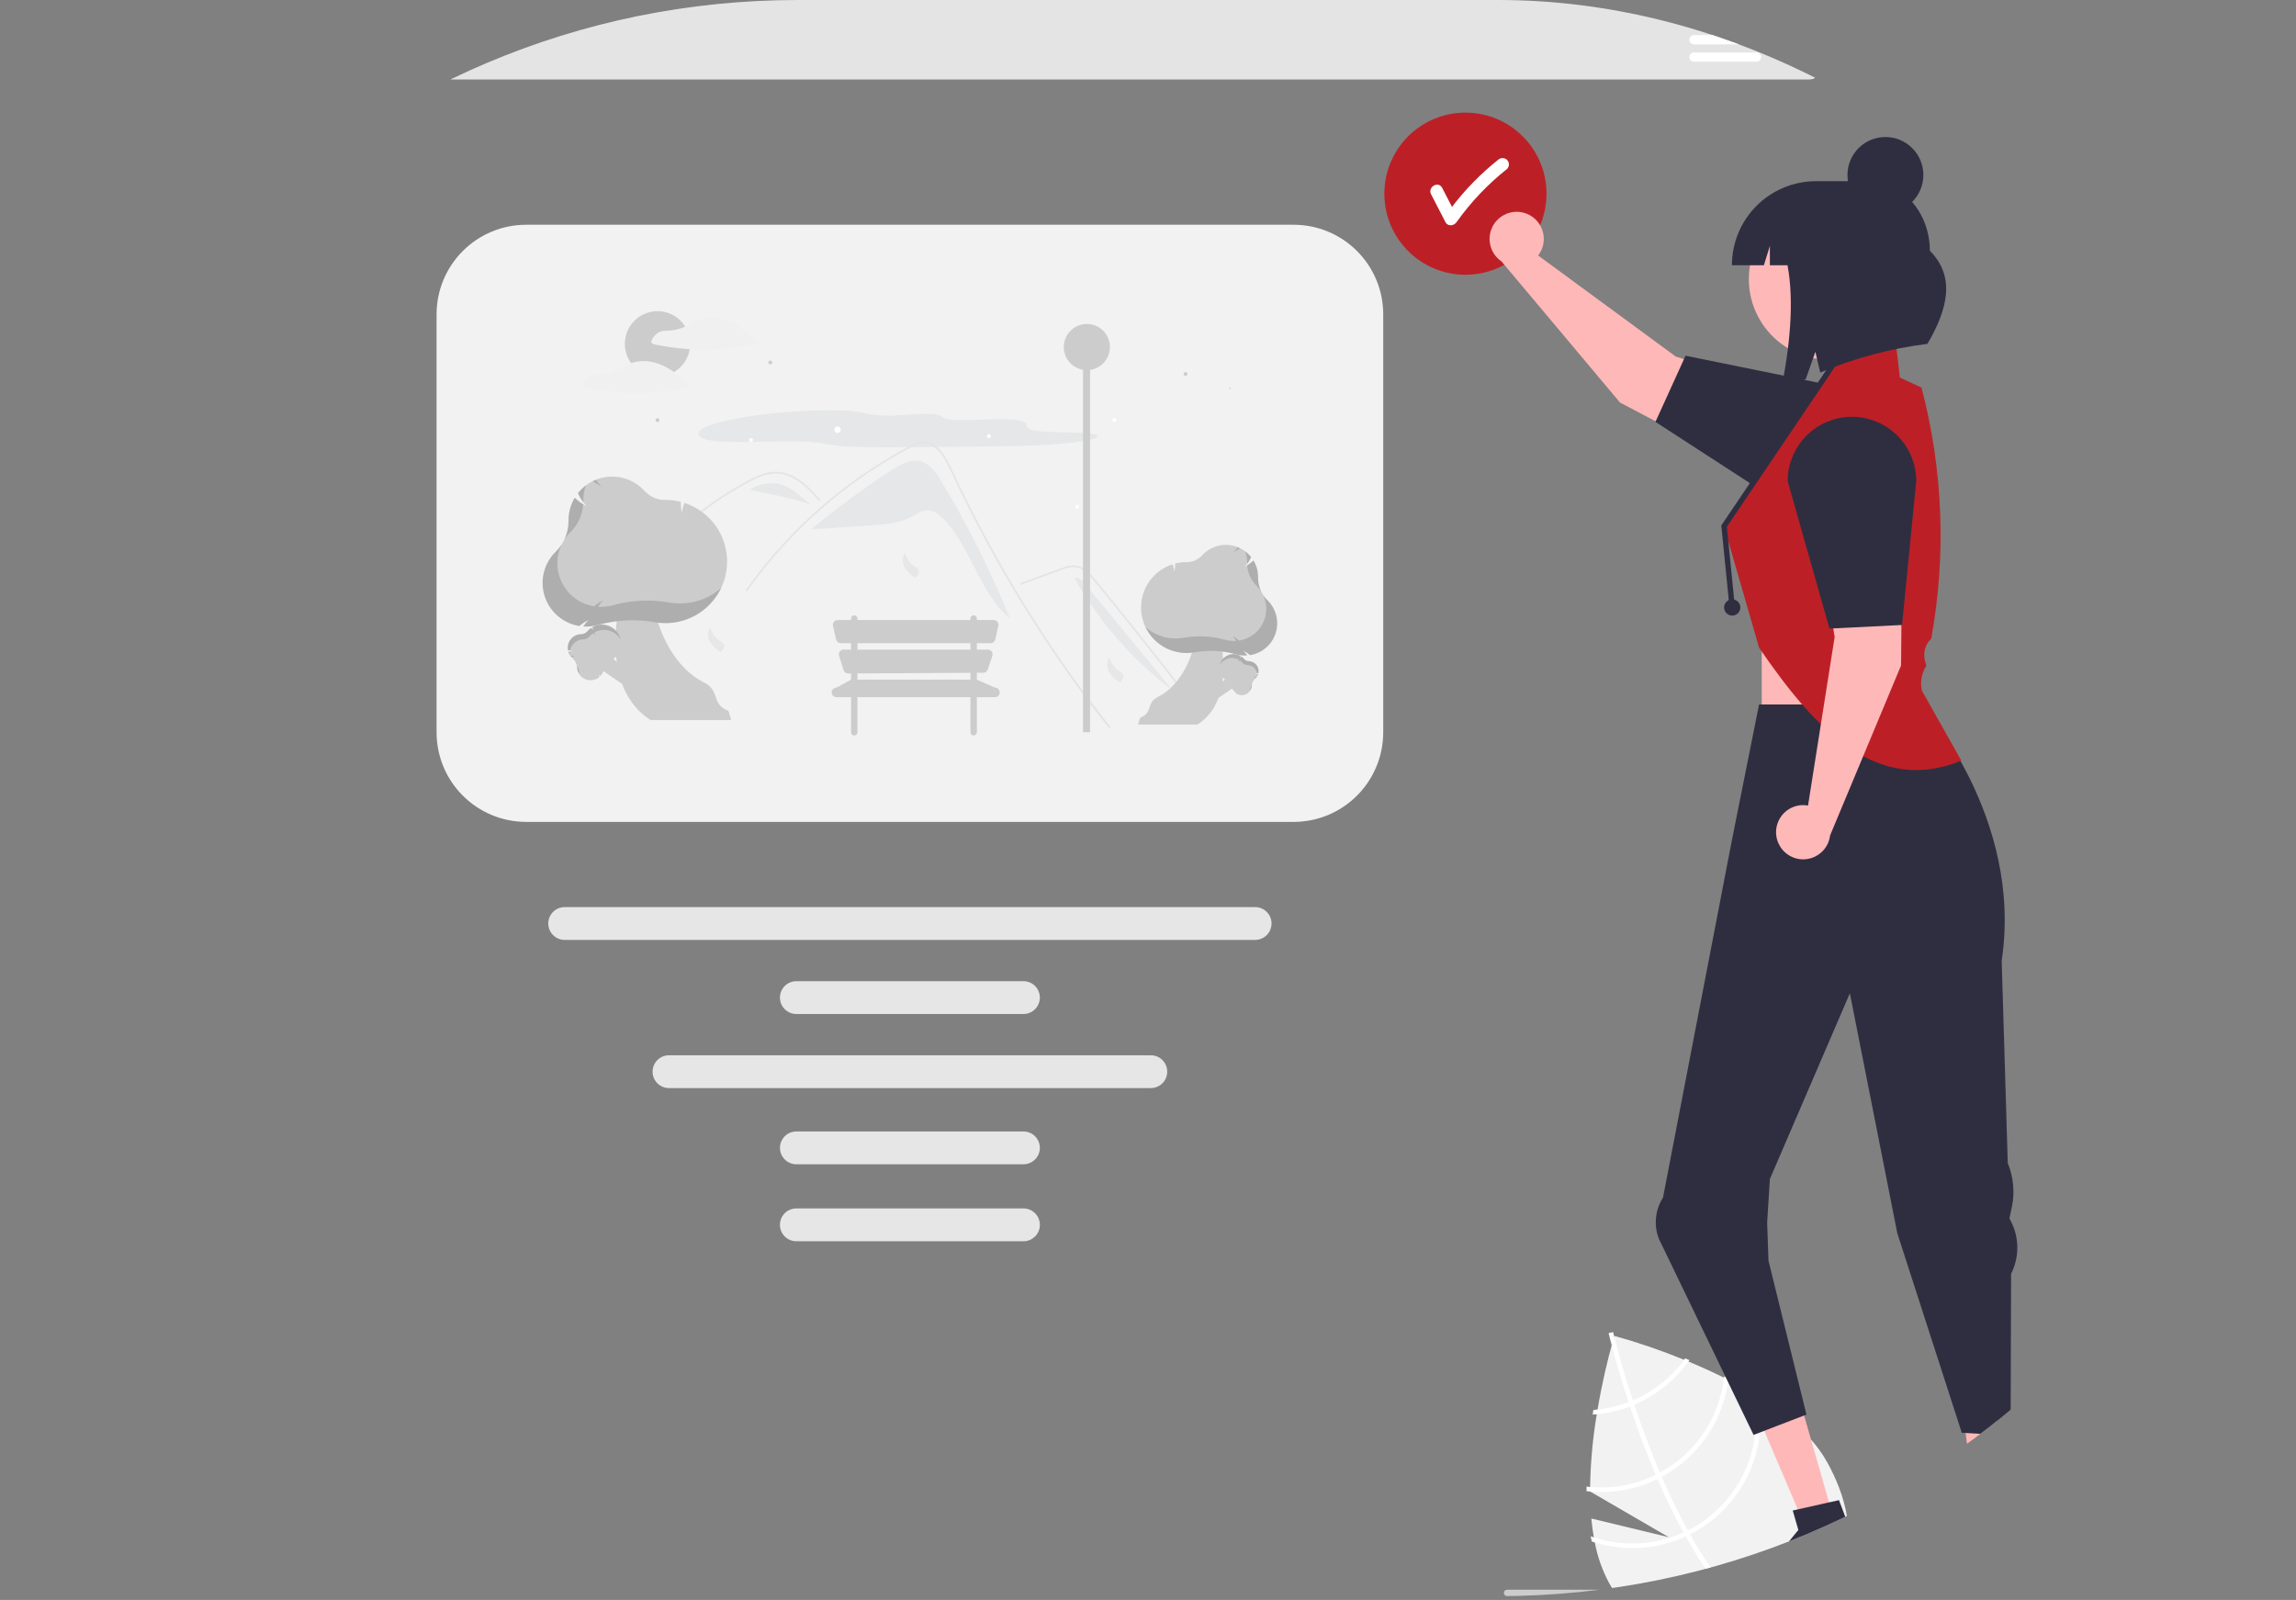 <?xml version="1.0" encoding="utf-8"?>
<svg xmlns="http://www.w3.org/2000/svg" fill="none" height="100%" overflow="visible" preserveAspectRatio="none" style="display: block;" viewBox="0 0 155 108" width="100%">
<rect x="0" y="0" width="155" height="108" fill="#808080" stroke="none"/>
<g id="undraw_publish_post_re_wmql 1">
<g clip-path="url(#clip0_0_4663)">
<path d="M107.353 100.684L112.661 103.766L107.428 102.503C107.469 102.935 107.524 103.36 107.597 103.775C107.617 103.891 107.639 104.004 107.663 104.118C107.842 105.072 108.166 105.993 108.624 106.849C108.712 107.006 108.799 107.16 108.891 107.308C108.979 107.458 109.07 107.603 109.164 107.744H123.234C123.351 107.603 123.462 107.456 123.565 107.308C124.568 105.896 124.975 104.145 124.696 102.436C124.645 102.088 124.572 101.744 124.476 101.405C124.384 101.059 124.272 100.719 124.141 100.386C123.913 99.797 123.643 99.225 123.334 98.674C122.69 97.514 121.685 96.467 120.501 95.537C119.928 95.09 119.33 94.674 118.711 94.292C118.594 94.217 118.475 94.144 118.354 94.073C118.169 93.963 117.984 93.855 117.797 93.751C117.426 93.538 117.051 93.337 116.675 93.147C116.577 93.095 116.48 93.046 116.383 92.998C115.568 92.592 114.757 92.228 113.985 91.907C113.888 91.867 113.789 91.827 113.692 91.788C112.155 91.16 110.584 90.621 108.984 90.176C108.984 90.176 108.979 90.191 108.97 90.222C108.946 90.306 108.885 90.509 108.803 90.809C108.574 91.642 108.172 93.231 107.848 95.149C107.829 95.253 107.813 95.359 107.795 95.466C107.524 97.088 107.374 98.728 107.346 100.373C107.344 100.475 107.344 100.576 107.344 100.678L107.353 100.684Z" fill="#F2F2F2" id="Vector"/>
<path d="M108.596 89.989C108.598 89.995 108.616 90.084 108.659 90.249C108.693 90.386 108.741 90.575 108.803 90.809C109.017 91.627 109.398 92.998 109.94 94.649C109.971 94.745 110.004 94.843 110.037 94.942C110.414 96.072 110.862 97.32 111.38 98.603C111.51 98.925 111.64 99.242 111.774 99.551C111.814 99.648 111.854 99.743 111.896 99.837C112.464 101.151 113.048 102.353 113.648 103.444L113.8 103.717C114.498 104.982 115.306 106.184 116.214 107.308C116.337 107.458 116.461 107.603 116.588 107.744H117.012C116.884 107.603 116.756 107.456 116.632 107.308C115.671 106.145 114.821 104.895 114.093 103.574C114.042 103.484 113.99 103.395 113.941 103.303C113.295 102.13 112.707 100.904 112.182 99.688C112.14 99.595 112.1 99.5 112.059 99.403C111.373 97.796 110.796 96.216 110.331 94.825C110.299 94.726 110.266 94.627 110.234 94.53C109.557 92.477 109.133 90.866 108.97 90.222C108.948 90.126 108.929 90.052 108.917 90C108.904 89.953 108.898 89.925 108.896 89.92L108.748 89.954H108.746L108.596 89.989Z" fill="white" id="Vector_2"/>
<path d="M107.518 95.488C107.61 95.482 107.703 95.475 107.795 95.466C108.562 95.393 109.316 95.217 110.037 94.942C110.136 94.906 110.234 94.865 110.332 94.825C110.617 94.703 110.897 94.566 111.168 94.415C112.282 93.799 113.244 92.942 113.985 91.907C114.009 91.876 114.031 91.845 114.053 91.814C113.954 91.774 113.857 91.734 113.762 91.693C113.74 91.724 113.716 91.757 113.692 91.788C112.982 92.758 112.07 93.562 111.018 94.144C110.764 94.286 110.502 94.415 110.234 94.53C110.136 94.572 110.037 94.611 109.94 94.649C109.267 94.907 108.564 95.075 107.848 95.149C107.754 95.158 107.661 95.167 107.568 95.173C107.551 95.275 107.535 95.38 107.518 95.488Z" fill="white" id="Vector_3"/>
<path d="M107.105 100.347C107.105 100.452 107.106 100.554 107.106 100.658C107.189 100.668 107.271 100.677 107.353 100.684C108.917 100.821 110.488 100.528 111.896 99.837C111.992 99.789 112.087 99.74 112.182 99.688C112.22 99.67 112.259 99.648 112.295 99.628C113.484 98.968 114.499 98.037 115.261 96.911C116.022 95.785 116.506 94.495 116.675 93.147C116.681 93.115 116.685 93.086 116.688 93.055C116.591 93.004 116.492 92.954 116.394 92.903C116.39 92.934 116.386 92.967 116.383 92.998C116.234 94.319 115.772 95.585 115.035 96.691C114.298 97.797 113.307 98.711 112.145 99.357C112.118 99.374 112.089 99.389 112.059 99.403C111.966 99.456 111.871 99.505 111.774 99.551C110.402 100.228 108.87 100.512 107.346 100.373C107.266 100.366 107.185 100.356 107.105 100.347Z" fill="white" id="Vector_4"/>
<path d="M107.386 103.704C107.408 103.821 107.432 103.938 107.46 104.055C107.527 104.077 107.595 104.099 107.663 104.118C109.688 104.742 111.873 104.599 113.8 103.717C113.897 103.671 113.996 103.624 114.093 103.574C114.195 103.523 114.298 103.468 114.4 103.411C115.714 102.681 116.814 101.622 117.594 100.337C118.373 99.052 118.804 97.586 118.844 96.084C118.863 95.484 118.818 94.883 118.711 94.292C118.707 94.265 118.702 94.239 118.696 94.212C118.577 94.135 118.456 94.06 118.336 93.985C118.343 94.014 118.348 94.043 118.354 94.073C118.448 94.504 118.507 94.942 118.53 95.383C118.615 96.948 118.259 98.505 117.502 99.877C116.745 101.248 115.617 102.38 114.248 103.142C114.148 103.197 114.045 103.252 113.941 103.303C113.844 103.353 113.747 103.4 113.648 103.444C113.332 103.588 113.008 103.711 112.676 103.814C111.02 104.33 109.245 104.316 107.597 103.775C107.526 103.754 107.456 103.73 107.386 103.704Z" fill="white" id="Vector_5"/>
<path d="M118.933 52.681H129.183V42.431H118.933V52.681Z" fill="#FFB8B8" id="Vector_6"/>
<path d="M135.576 103.692L133.556 103.692L132.595 95.902L135.576 95.903L135.576 103.692Z" fill="#FFB8B8" id="Vector_7"/>
<path d="M129.663 106.673C129.664 106.899 129.754 107.116 129.914 107.276C130.074 107.435 130.291 107.525 130.518 107.526H134.317L134.392 107.37L134.973 106.173L135.2 107.37L135.229 107.526H136.662L136.649 107.37L136.259 102.695L135.575 102.655L133.411 102.525L133.067 102.505V103.872L130.033 105.968C129.918 106.047 129.825 106.152 129.761 106.275C129.696 106.398 129.663 106.534 129.663 106.673Z" fill="#2F2E41" id="Vector_8"/>
<path d="M123.765 102.41L121.824 102.968L118.747 95.747L121.612 94.924L123.765 102.41Z" fill="#FFB8B8" id="Vector_9"/>
<path d="M118.906 106.909C118.97 107.126 119.117 107.309 119.315 107.418C119.513 107.528 119.746 107.555 119.964 107.493L120.39 107.37L122.75 106.691L123.617 106.442L123.872 104.961L124.492 106.191L125.868 105.794L124.146 101.264L123.478 101.414L123.238 101.467L121.362 101.888L121.025 101.963L121.404 103.277L119.067 106.131C118.979 106.238 118.919 106.365 118.891 106.5C118.863 106.636 118.868 106.776 118.906 106.909Z" fill="#2F2E41" id="Vector_10"/>
<path d="M111.98 83.603C111.809 83.152 111.746 82.667 111.796 82.188C111.846 81.708 112.007 81.247 112.267 80.841L116.92 56.708L118.75 47.556H129.732C129.732 47.556 136.596 55.152 135.132 64.853L135.542 78.515C135.931 79.452 136.026 80.485 135.817 81.477L135.654 82.25L135.717 82.366C136.016 82.921 136.177 83.54 136.186 84.17C136.194 84.8 136.05 85.423 135.766 85.985L135.733 96.901L132.438 96.718L128.085 83.248L124.882 67.049L119.482 79.587L119.299 82.516L119.388 85.097L121.951 95.488L118.382 96.86L111.98 83.603Z" fill="#2F2E41" id="Vector_11"/>
<path d="M154.782 107.744H101.743C101.685 107.744 101.63 107.721 101.589 107.68C101.548 107.639 101.525 107.584 101.525 107.526C101.525 107.468 101.548 107.412 101.589 107.372C101.63 107.331 101.685 107.308 101.743 107.308H154.782C154.84 107.308 154.895 107.331 154.936 107.372C154.976 107.413 154.999 107.468 154.999 107.526C154.999 107.583 154.976 107.639 154.936 107.68C154.895 107.72 154.84 107.743 154.782 107.744Z" fill="#CCCCCC" id="Vector_12"/>
<path d="M98.93 18.547C101.952 18.547 104.402 16.097 104.402 13.075C104.402 10.053 101.952 7.603 98.93 7.603C95.907 7.603 93.457 10.053 93.457 13.075C93.457 16.097 95.907 18.547 98.93 18.547Z" fill="#BC2026" id="Vector_13"/>
<path d="M101.739 10.794C101.656 10.716 101.547 10.672 101.433 10.672C101.319 10.672 101.21 10.716 101.128 10.794C99.967 11.72 98.924 12.786 98.022 13.966C97.801 13.538 97.58 13.11 97.359 12.682C97.103 12.188 96.357 12.624 96.613 13.118C96.936 13.744 97.26 14.37 97.583 14.997C97.744 15.307 98.155 15.244 98.329 14.997C99.29 13.644 100.438 12.435 101.739 11.405C101.819 11.324 101.864 11.214 101.864 11.1C101.864 10.986 101.819 10.876 101.739 10.794Z" fill="white" id="Vector_14"/>
<path d="M104.015 16.968C103.964 17.065 103.904 17.158 103.837 17.245L113.126 24.066L123.69 27.494C124.355 27.71 124.913 28.169 125.252 28.78C125.591 29.391 125.686 30.108 125.517 30.786C125.348 31.464 124.929 32.053 124.343 32.434C123.757 32.815 123.049 32.959 122.361 32.838C120.131 32.447 117.976 31.71 115.973 30.654L109.361 27.169L101.362 17.642C101.07 17.445 100.842 17.166 100.704 16.842C100.567 16.517 100.526 16.16 100.587 15.812C100.648 15.465 100.808 15.142 101.047 14.884C101.287 14.625 101.597 14.441 101.938 14.354C102.28 14.268 102.64 14.281 102.974 14.394C103.308 14.507 103.603 14.713 103.822 14.99C104.041 15.266 104.176 15.599 104.21 15.95C104.245 16.301 104.177 16.655 104.015 16.968Z" fill="#FFB8B8" id="Vector_15"/>
<path d="M111.757 28.477L113.789 24.012L123.927 26.072C124.433 26.334 124.883 26.692 125.251 27.128C125.619 27.564 125.897 28.067 126.071 28.61C126.244 29.153 126.308 29.725 126.26 30.293C126.213 30.861 126.053 31.414 125.792 31.921C125.53 32.427 125.171 32.877 124.736 33.245C124.3 33.613 123.797 33.892 123.254 34.065C122.157 34.414 120.966 34.314 119.943 33.786L111.757 28.477Z" fill="#2F2E41" id="Vector_16"/>
<path d="M122.172 5.364H0.681C0.5 5.364 0.327 5.292 0.2 5.164C0.072 5.037 0 4.864 1.47266e-05 4.683V0.681C0 0.5 0.072 0.327 0.2 0.2C0.327 0.072 0.5 0 0.681 -2.29004e-06H122.172C122.352 0 122.525 0.072 122.652 0.2C122.78 0.327 122.852 0.5 122.852 0.681V4.683C122.852 4.864 122.78 5.037 122.652 5.164C122.525 5.292 122.352 5.364 122.172 5.364Z" fill="#E4E4E4" id="Vector_17"/>
<path d="M3.949 3.453C4.483 3.453 4.915 3.02 4.915 2.487C4.915 1.953 4.483 1.521 3.949 1.521C3.416 1.521 2.983 1.953 2.983 2.487C2.983 3.02 3.416 3.453 3.949 3.453Z" fill="white" id="Ellipse 90"/>
<path d="M7.616 3.453C8.15 3.453 8.583 3.02 8.583 2.487C8.583 1.953 8.15 1.521 7.616 1.521C7.083 1.521 6.65 1.953 6.65 2.487C6.65 3.02 7.083 3.453 7.616 3.453Z" fill="white" id="Ellipse 91"/>
<path d="M11.284 3.453C11.818 3.453 12.25 3.02 12.25 2.487C12.25 1.953 11.818 1.521 11.284 1.521C10.75 1.521 10.318 1.953 10.318 2.487C10.318 3.02 10.75 3.453 11.284 3.453Z" fill="white" id="Ellipse 92"/>
<path d="M118.578 1.822H114.356C114.273 1.822 114.193 1.789 114.134 1.73C114.076 1.671 114.043 1.592 114.043 1.509C114.043 1.426 114.076 1.346 114.134 1.288C114.193 1.229 114.273 1.196 114.356 1.196H118.578C118.661 1.196 118.741 1.229 118.8 1.288C118.858 1.346 118.891 1.426 118.891 1.509C118.891 1.592 118.858 1.671 118.8 1.73C118.741 1.789 118.661 1.822 118.578 1.822Z" fill="white" id="Vector_18"/>
<path d="M118.578 2.995H114.356C114.273 2.995 114.193 2.962 114.134 2.903C114.076 2.844 114.043 2.765 114.043 2.682C114.043 2.599 114.076 2.519 114.134 2.461C114.193 2.402 114.273 2.369 114.356 2.369H118.578C118.661 2.369 118.741 2.402 118.8 2.461C118.858 2.519 118.891 2.599 118.891 2.682C118.891 2.765 118.858 2.844 118.8 2.903C118.741 2.962 118.661 2.995 118.578 2.995Z" fill="white" id="Vector_19"/>
<path d="M118.578 4.168H114.356C114.273 4.168 114.193 4.135 114.134 4.076C114.076 4.018 114.043 3.938 114.043 3.855C114.043 3.772 114.076 3.692 114.134 3.634C114.193 3.575 114.273 3.542 114.356 3.542H118.578C118.661 3.542 118.741 3.575 118.8 3.634C118.858 3.692 118.891 3.772 118.891 3.855C118.891 3.938 118.858 4.018 118.8 4.076C118.741 4.135 118.661 4.168 118.578 4.168Z" fill="white" id="Vector_20"/>
<path d="M87.339 55.48H35.513C33.911 55.478 32.376 54.841 31.244 53.708C30.111 52.576 29.474 51.04 29.472 49.439V21.212C29.474 19.61 30.111 18.075 31.244 16.943C32.376 15.81 33.912 15.173 35.513 15.171H87.339C88.941 15.173 90.476 15.81 91.608 16.943C92.741 18.075 93.378 19.61 93.38 21.212V49.439C93.378 51.04 92.741 52.576 91.608 53.708C90.476 54.841 88.941 55.478 87.339 55.48Z" fill="#F2F2F2" id="Vector_21"/>
<path d="M74.004 29.524C74.421 29.343 73.575 29.237 72.616 29.202C71.656 29.167 70.495 29.169 69.882 29.07C69.288 28.974 69.332 28.804 69.282 28.65C69.232 28.495 69.004 28.337 68.079 28.303C66.925 28.26 65.023 28.425 64.153 28.326C63.34 28.234 63.823 27.945 62.639 27.934C61.962 27.927 61.09 28.023 60.338 28.046C59.804 28.069 59.27 28.041 58.741 27.962C58.374 27.902 58.119 27.826 57.706 27.773C56.622 27.634 54.501 27.68 52.607 27.859C50.714 28.038 49.091 28.331 48.176 28.621C47.261 28.911 47.008 29.196 47.221 29.438C47.357 29.593 47.706 29.738 48.551 29.8C50.131 29.916 52.945 29.716 54.579 29.822C55.489 29.881 55.893 30.027 56.691 30.107C57.55 30.192 58.806 30.197 60.04 30.195C62.609 30.191 65.245 30.164 67.932 30.116C69.054 30.096 70.23 30.069 71.425 29.973C72.619 29.877 73.837 29.691 74.089 29.516" fill="#E6E7E8" id="Vector_22"/>
<path d="M83.025 26.306C83.005 26.255 82.983 26.204 82.96 26.155C82.997 26.169 83.033 26.184 83.069 26.201L83.025 26.306Z" fill="#CCCCCC" id="Vector_23"/>
<path d="M63.535 32.472C63.203 31.923 62.81 31.337 62.194 31.158C61.481 30.951 60.749 31.363 60.127 31.77C58.269 32.986 56.48 34.304 54.768 35.719L54.77 35.74L58.769 35.464C59.732 35.398 60.728 35.322 61.58 34.866C61.903 34.694 62.218 34.462 62.584 34.446C63.038 34.426 63.435 34.744 63.746 35.076C65.59 37.039 66.123 40.04 68.191 41.765C66.887 38.549 65.33 35.442 63.535 32.472Z" fill="#E6E7E8" id="Vector_24"/>
<path d="M74.865 49.12C74.661 48.863 74.578 48.802 74.377 48.543C72.74 46.425 71.201 44.236 69.76 41.976C68.782 40.441 67.852 38.876 66.971 37.282C66.551 36.524 66.143 35.76 65.746 34.99C65.439 34.394 65.138 33.793 64.844 33.189C64.76 33.017 64.678 32.843 64.597 32.67C64.405 32.261 64.217 31.851 64.015 31.448C63.785 30.988 63.505 30.507 63.083 30.198C62.891 30.052 62.661 29.964 62.42 29.943C62.081 29.945 61.749 30.04 61.461 30.218C59.277 31.366 57.238 32.772 55.389 34.406C53.536 36.033 51.88 37.871 50.455 39.882C50.411 39.945 50.308 39.885 50.352 39.822C50.526 39.577 50.702 39.335 50.882 39.095C53.123 36.115 55.87 33.553 58.998 31.525C59.525 31.184 60.061 30.859 60.607 30.55C60.882 30.394 61.158 30.24 61.44 30.096C61.709 29.938 62.011 29.844 62.323 29.822C63.394 29.805 63.949 31.019 64.33 31.836C64.45 32.093 64.571 32.349 64.694 32.604C65.158 33.574 65.639 34.535 66.138 35.486C66.447 36.074 66.761 36.659 67.083 37.239C68.084 39.048 69.148 40.821 70.275 42.556C71.767 44.855 73.248 46.886 74.949 49.036C74.996 49.096 74.912 49.18 74.865 49.12Z" fill="#E4E4E4" id="Vector_25"/>
<path d="M55.282 33.807C55.22 33.737 55.158 33.668 55.096 33.598C54.602 33.052 54.071 32.512 53.393 32.198C53.069 32.044 52.716 31.962 52.358 31.959C51.988 31.969 51.623 32.048 51.283 32.193C51.121 32.258 50.963 32.331 50.807 32.409C50.629 32.499 50.454 32.594 50.28 32.691C49.953 32.871 49.631 33.06 49.312 33.257C48.679 33.648 48.065 34.07 47.472 34.521C47.164 34.755 46.863 34.996 46.568 35.246C46.293 35.477 46.024 35.715 45.761 35.959C45.705 36.011 45.62 35.927 45.677 35.875C45.746 35.81 45.816 35.746 45.887 35.683C46.085 35.504 46.286 35.328 46.491 35.155C46.864 34.84 47.247 34.538 47.639 34.247C48.25 33.795 48.881 33.374 49.534 32.983C49.86 32.788 50.19 32.601 50.525 32.422C50.626 32.368 50.728 32.315 50.832 32.265C51.067 32.147 51.311 32.048 51.562 31.968C51.917 31.854 52.293 31.817 52.664 31.86C53.022 31.912 53.367 32.032 53.681 32.212C54.347 32.584 54.864 33.16 55.367 33.722C55.417 33.779 55.334 33.864 55.282 33.807Z" fill="#E4E4E4" id="Vector_26"/>
<path d="M68.934 39.47L70.531 38.886L71.323 38.596C71.579 38.493 71.841 38.403 72.106 38.326C72.338 38.26 72.584 38.263 72.814 38.335C73.019 38.411 73.207 38.528 73.367 38.678C73.529 38.828 73.681 38.989 73.82 39.162C73.992 39.369 74.162 39.579 74.333 39.788C75.038 40.65 75.739 41.516 76.434 42.385C77.13 43.255 77.821 44.128 78.507 45.005C79.195 45.884 79.879 46.767 80.557 47.653C80.64 47.762 80.723 47.87 80.806 47.979C80.852 48.039 80.956 47.98 80.909 47.919C80.225 47.024 79.537 46.132 78.844 45.244C78.149 44.354 77.45 43.468 76.745 42.585C76.041 41.702 75.332 40.824 74.618 39.949C74.44 39.731 74.262 39.513 74.083 39.295C73.933 39.112 73.784 38.927 73.619 38.756C73.316 38.442 72.937 38.165 72.484 38.158C72.218 38.167 71.957 38.225 71.712 38.328C71.445 38.424 71.179 38.523 70.912 38.62L69.304 39.208L68.902 39.355C68.831 39.381 68.862 39.496 68.934 39.47Z" fill="#E4E4E4" id="Vector_27"/>
<path d="M53.183 32.886C52.773 32.684 52.316 32.595 51.86 32.627C51.403 32.66 50.964 32.813 50.587 33.072C52.009 33.317 53.415 33.645 54.799 34.055C54.225 33.718 53.775 33.191 53.183 32.886Z" fill="#E6E7E8" id="Vector_28"/>
<path d="M50.579 33.07L50.423 33.197C50.475 33.153 50.53 33.111 50.587 33.072L50.579 33.07Z" fill="#F2F2F2" id="Vector_29"/>
<path d="M73.307 39.476C73.167 39.27 72.972 39.107 72.744 39.006L72.525 39.015C74.196 41.967 76.452 44.547 79.156 46.595C77.206 44.222 75.256 41.849 73.307 39.476Z" fill="#E6E7E8" id="Vector_30"/>
<path d="M44.388 25.417C45.606 25.417 46.594 24.429 46.594 23.21C46.594 21.992 45.606 21.004 44.388 21.004C43.169 21.004 42.182 21.992 42.182 23.21C42.182 24.429 43.169 25.417 44.388 25.417Z" fill="#CCCCCC" id="Vector_31"/>
<path d="M51.143 23.095C50.559 22.483 49.881 21.924 49.078 21.629C48.855 21.546 48.623 21.488 48.387 21.455C48.385 21.455 48.383 21.455 48.381 21.455C48.377 21.454 48.373 21.453 48.37 21.453C48.039 21.411 47.704 21.431 47.381 21.512C47.224 21.552 47.07 21.606 46.921 21.673C46.773 21.745 46.628 21.827 46.49 21.917C46.196 22.093 45.873 22.214 45.536 22.273C45.366 22.304 45.195 22.32 45.023 22.323C44.877 22.319 44.731 22.34 44.592 22.386C44.441 22.442 44.306 22.534 44.196 22.652C44.087 22.77 44.007 22.913 43.962 23.068C43.959 23.081 43.96 23.096 43.965 23.109C43.97 23.122 43.98 23.134 43.992 23.141C44.03 23.168 44.067 23.2 44.108 23.224C44.143 23.24 44.181 23.251 44.221 23.255C44.284 23.268 44.348 23.281 44.412 23.294C44.648 23.341 44.885 23.382 45.123 23.418C45.604 23.491 46.087 23.542 46.574 23.572C48.097 23.664 49.626 23.54 51.115 23.204C51.125 23.201 51.135 23.195 51.143 23.187C51.151 23.179 51.157 23.169 51.16 23.158C51.162 23.147 51.162 23.135 51.16 23.124C51.157 23.113 51.151 23.104 51.143 23.095Z" fill="#F0F0F0" id="Vector_32"/>
<path d="M44.493 24.57C44.269 24.488 44.037 24.43 43.801 24.397C43.799 24.396 43.797 24.397 43.796 24.397C43.792 24.396 43.788 24.395 43.784 24.394C43.454 24.352 43.118 24.373 42.796 24.454C42.638 24.494 42.484 24.547 42.336 24.614C42.187 24.687 42.043 24.769 41.904 24.859C41.61 25.035 41.287 25.155 40.95 25.215C40.781 25.245 40.609 25.262 40.438 25.265C40.291 25.26 40.145 25.281 40.007 25.327C39.856 25.384 39.72 25.475 39.611 25.594C39.501 25.712 39.421 25.855 39.376 26.009C39.373 26.023 39.374 26.038 39.379 26.051C39.385 26.064 39.394 26.075 39.406 26.083C39.444 26.11 39.482 26.141 39.522 26.166C39.558 26.182 39.596 26.192 39.635 26.196C39.699 26.21 39.763 26.223 39.827 26.236C40.062 26.282 40.299 26.324 40.537 26.36C41.018 26.433 41.502 26.484 41.988 26.514C43.511 26.606 45.04 26.482 46.529 26.146C46.54 26.142 46.55 26.137 46.557 26.128C46.565 26.12 46.571 26.11 46.574 26.099C46.577 26.088 46.577 26.077 46.574 26.066C46.571 26.055 46.565 26.045 46.558 26.037C45.974 25.425 45.295 24.866 44.493 24.57Z" fill="#F0F0F0" id="Vector_33"/>
<path d="M81.943 46.448L83.118 45.556L83.691 46.128L81.776 47.438L81.943 46.448Z" fill="#CCCCCC" id="Vector_34"/>
<path d="M80.847 48.904H76.827L76.968 48.448C77.841 48.131 77.351 47.451 78.182 47.036C80.215 46.019 81.002 42.986 80.704 41.786L82.037 41.73C82.037 41.73 83.877 46.955 80.847 48.904Z" fill="#CCCCCC" id="Vector_35"/>
<path d="M84.278 46.757C84.159 46.862 84.005 46.922 83.845 46.925C83.685 46.928 83.529 46.874 83.405 46.773L83.403 46.771L83.403 46.768C83.401 46.712 83.392 46.656 83.377 46.602C83.376 46.641 83.37 46.68 83.36 46.717L83.357 46.73L83.348 46.72C83.34 46.712 83.332 46.704 83.325 46.696C83.283 46.648 83.249 46.596 83.221 46.539C83.091 46.271 82.903 46.037 82.67 45.852C82.629 45.818 82.59 45.781 82.555 45.74C82.405 45.57 82.321 45.353 82.317 45.126C82.314 44.9 82.391 44.68 82.535 44.505C82.679 44.33 82.88 44.212 83.103 44.173C83.326 44.133 83.556 44.174 83.752 44.288L83.757 44.292L83.754 44.298C83.732 44.345 83.702 44.388 83.666 44.426C83.715 44.399 83.761 44.366 83.802 44.327L83.807 44.323L83.811 44.326C83.876 44.371 83.934 44.423 83.986 44.482L83.991 44.488C84.031 44.533 84.079 44.569 84.133 44.594C84.188 44.619 84.247 44.633 84.306 44.633C84.404 44.635 84.5 44.658 84.588 44.7C84.676 44.742 84.754 44.803 84.816 44.878C84.878 44.954 84.923 45.041 84.948 45.136C84.973 45.23 84.977 45.329 84.961 45.425L84.96 45.429L84.956 45.431C84.88 45.456 84.799 45.467 84.719 45.46C84.786 45.489 84.857 45.507 84.93 45.513L84.939 45.513L84.936 45.522C84.898 45.636 84.831 45.737 84.741 45.816L84.739 45.818L84.736 45.821C84.669 45.878 84.614 45.949 84.575 46.028C84.536 46.107 84.512 46.193 84.507 46.281C84.502 46.372 84.48 46.46 84.441 46.542C84.401 46.624 84.346 46.697 84.278 46.757Z" fill="#CCCCCC" id="Vector_36"/>
<path d="M84.401 46.54C84.4 46.564 84.398 46.588 84.394 46.612C84.46 46.511 84.498 46.395 84.504 46.274C84.505 46.256 84.507 46.237 84.509 46.219C84.445 46.314 84.408 46.425 84.401 46.54Z" fill="black" id="Vector_37" opacity="0.15"/>
<path d="M84.614 45.719C84.668 45.742 84.724 45.758 84.782 45.766C84.804 45.743 84.825 45.718 84.844 45.691C84.77 45.716 84.692 45.725 84.614 45.719Z" fill="black" id="Vector_38" opacity="0.15"/>
<path d="M84.862 45.497C84.868 45.555 84.866 45.614 84.857 45.672C84.889 45.623 84.915 45.571 84.933 45.515L84.936 45.506L84.927 45.506C84.905 45.504 84.883 45.501 84.862 45.497Z" fill="black" id="Vector_39" opacity="0.15"/>
<path d="M84.799 44.856C84.737 44.785 84.661 44.728 84.575 44.689C84.49 44.649 84.397 44.628 84.303 44.626C84.244 44.626 84.185 44.612 84.13 44.587C84.076 44.562 84.028 44.526 83.988 44.481L83.983 44.475C83.931 44.416 83.873 44.364 83.808 44.319L83.803 44.316L83.799 44.32C83.758 44.359 83.712 44.392 83.663 44.419C83.699 44.381 83.729 44.338 83.751 44.291L83.754 44.285L83.749 44.281C83.619 44.205 83.473 44.161 83.323 44.153C83.173 44.144 83.023 44.17 82.886 44.23C82.748 44.291 82.627 44.383 82.532 44.498C82.436 44.614 82.37 44.751 82.337 44.898C82.4 44.788 82.483 44.692 82.583 44.615C82.683 44.538 82.797 44.482 82.918 44.449C83.04 44.416 83.167 44.408 83.292 44.425C83.417 44.442 83.537 44.483 83.646 44.547L83.652 44.55L83.649 44.557C83.626 44.604 83.597 44.647 83.561 44.684C83.61 44.658 83.656 44.624 83.697 44.586L83.701 44.582L83.706 44.585C83.77 44.63 83.829 44.682 83.88 44.74L83.886 44.747C83.925 44.792 83.974 44.828 84.028 44.853C84.082 44.878 84.141 44.891 84.201 44.892C84.358 44.895 84.508 44.952 84.627 45.053C84.746 45.154 84.827 45.294 84.855 45.447C84.888 45.441 84.92 45.434 84.952 45.423L84.957 45.422L84.957 45.418C84.975 45.318 84.97 45.216 84.942 45.119C84.915 45.021 84.866 44.931 84.799 44.856Z" fill="black" id="Vector_40" opacity="0.15"/>
<path d="M86.222 42.074C86.221 42.589 86.039 43.087 85.706 43.48C85.373 43.873 84.912 44.135 84.404 44.22L84.394 44.221L84.385 44.215C84.247 44.099 84.094 44.002 83.93 43.926C84.022 44.01 84.103 44.105 84.171 44.21L84.195 44.245L84.153 44.247C84.117 44.248 84.081 44.249 84.046 44.249C83.843 44.249 83.641 44.221 83.446 44.166C82.523 43.912 81.555 43.868 80.613 44.038C80.443 44.066 80.27 44.081 80.098 44.081C79.369 44.08 78.664 43.821 78.109 43.348C77.554 42.875 77.185 42.22 77.069 41.5C76.953 40.781 77.097 40.043 77.475 39.42C77.853 38.796 78.44 38.328 79.132 38.098L79.153 38.091L79.162 38.112C79.227 38.266 79.268 38.43 79.282 38.598C79.323 38.421 79.34 38.239 79.334 38.058L79.333 38.039L79.352 38.034C79.596 37.974 79.846 37.943 80.098 37.943L80.125 37.943C80.318 37.944 80.508 37.904 80.684 37.826C80.86 37.748 81.018 37.633 81.147 37.49C81.358 37.258 81.617 37.074 81.907 36.952C82.196 36.829 82.508 36.771 82.822 36.78C83.136 36.79 83.444 36.867 83.726 37.008C84.007 37.148 84.254 37.347 84.451 37.592L84.46 37.603L84.454 37.617C84.356 37.855 84.209 38.071 84.023 38.25C84.235 38.151 84.43 38.017 84.598 37.854L84.62 37.833L84.635 37.859C84.829 38.191 84.931 38.569 84.931 38.954L84.931 38.965L84.931 38.977C84.928 39.261 84.981 39.543 85.089 39.807C85.196 40.07 85.355 40.309 85.556 40.51C85.766 40.713 85.933 40.956 86.047 41.225C86.161 41.493 86.22 41.782 86.222 42.074Z" fill="#CCCCCC" id="Vector_41"/>
<g id="Group" opacity="0.15">
<path d="M83.562 36.934C83.487 37.058 83.395 37.171 83.288 37.27C83.441 37.198 83.585 37.108 83.716 37.002C83.666 36.977 83.615 36.954 83.562 36.934Z" fill="black" id="Vector_42"/>
<path d="M84.821 39.53C84.94 39.645 85.044 39.773 85.134 39.911C84.999 39.618 84.93 39.299 84.931 38.977L84.931 38.965L84.931 38.954C84.931 38.569 84.829 38.191 84.635 37.859L84.62 37.833L84.598 37.853C84.478 37.969 84.345 38.071 84.201 38.156C84.232 38.674 84.453 39.163 84.821 39.53Z" fill="black" id="Vector_43"/>
<path d="M84.195 37.974L84.195 37.985L84.195 37.997C84.195 38.018 84.196 38.039 84.196 38.061C84.299 37.923 84.385 37.774 84.454 37.617L84.46 37.603L84.451 37.592C84.336 37.449 84.204 37.321 84.058 37.211C84.149 37.455 84.195 37.714 84.195 37.974Z" fill="black" id="Vector_44"/>
<path d="M85.556 40.51C85.452 40.408 85.359 40.295 85.279 40.173C85.422 40.477 85.492 40.809 85.485 41.145C85.477 41.48 85.392 41.809 85.236 42.106C85.08 42.403 84.858 42.66 84.586 42.857C84.314 43.053 84 43.184 83.669 43.24L83.658 43.241L83.65 43.234C83.512 43.119 83.359 43.022 83.195 42.946C83.287 43.03 83.368 43.125 83.436 43.23L83.459 43.264L83.418 43.266C83.382 43.268 83.346 43.269 83.311 43.269C83.108 43.269 82.906 43.241 82.711 43.186C81.788 42.931 80.82 42.888 79.878 43.057C79.707 43.086 79.535 43.1 79.363 43.1C78.611 43.101 77.885 42.824 77.324 42.323C77.573 42.848 77.966 43.292 78.457 43.603C78.948 43.914 79.517 44.08 80.098 44.081C80.27 44.081 80.443 44.066 80.613 44.038C81.555 43.868 82.523 43.912 83.446 44.166C83.641 44.221 83.843 44.249 84.046 44.249C84.081 44.249 84.117 44.248 84.153 44.247L84.195 44.245L84.171 44.21C84.103 44.105 84.022 44.01 83.93 43.926C84.094 44.002 84.247 44.099 84.385 44.215L84.394 44.221L84.404 44.22C84.802 44.154 85.173 43.978 85.477 43.714C85.78 43.449 86.004 43.105 86.124 42.72C86.243 42.335 86.253 41.925 86.153 41.535C86.053 41.144 85.847 40.79 85.556 40.51Z" fill="black" id="Vector_45"/>
</g>
<path d="M42.429 45.272L40.837 44.063L40.06 44.839L42.655 46.615L42.429 45.272Z" fill="#CCCCCC" id="Vector_46"/>
<path d="M43.914 48.602H49.362L49.171 47.983C47.987 47.554 48.652 46.632 47.526 46.069C44.77 44.691 43.704 40.581 44.107 38.956L42.301 38.879C42.301 38.879 39.808 45.96 43.914 48.602Z" fill="#CCCCCC" id="Vector_47"/>
<path d="M38.954 45.047C38.947 44.927 38.915 44.81 38.862 44.703C38.809 44.596 38.734 44.501 38.644 44.423L38.64 44.419L38.636 44.416C38.515 44.309 38.424 44.172 38.373 44.018L38.368 44.006L38.381 44.005C38.479 43.997 38.576 43.973 38.666 43.934C38.558 43.943 38.449 43.929 38.346 43.894L38.34 43.892L38.339 43.886C38.317 43.756 38.322 43.622 38.356 43.494C38.39 43.367 38.451 43.248 38.535 43.146C38.62 43.044 38.725 42.961 38.844 42.904C38.963 42.847 39.093 42.816 39.226 42.814C39.307 42.813 39.387 42.795 39.46 42.761C39.534 42.727 39.599 42.678 39.653 42.617L39.66 42.608C39.73 42.529 39.809 42.458 39.896 42.398L39.903 42.393L39.909 42.399C39.965 42.451 40.027 42.496 40.094 42.532C40.045 42.481 40.005 42.423 39.974 42.359L39.97 42.351L39.978 42.346C40.243 42.191 40.554 42.136 40.856 42.189C41.158 42.243 41.431 42.403 41.626 42.64C41.822 42.876 41.926 43.175 41.921 43.482C41.916 43.788 41.802 44.084 41.6 44.314C41.552 44.368 41.499 44.419 41.443 44.465C41.128 44.715 40.872 45.033 40.696 45.396C40.659 45.473 40.612 45.544 40.556 45.609C40.546 45.62 40.536 45.631 40.525 45.642L40.513 45.654L40.508 45.637C40.494 45.587 40.487 45.535 40.486 45.482C40.464 45.555 40.453 45.63 40.45 45.706L40.45 45.711L40.447 45.714C40.315 45.821 40.157 45.889 39.989 45.912C39.821 45.934 39.65 45.909 39.495 45.84C39.34 45.771 39.208 45.66 39.112 45.52C39.017 45.38 38.962 45.216 38.954 45.047Z" fill="#CCCCCC" id="Vector_48"/>
<path d="M39.097 45.397C39.099 45.43 39.102 45.463 39.107 45.496C39.018 45.359 38.967 45.2 38.958 45.037C38.957 45.012 38.955 44.987 38.951 44.962C39.038 45.092 39.088 45.242 39.097 45.397Z" fill="black" id="Vector_49" opacity="0.15"/>
<path d="M38.809 44.284C38.736 44.316 38.66 44.338 38.581 44.349C38.551 44.317 38.523 44.283 38.498 44.247C38.598 44.281 38.704 44.293 38.809 44.284Z" fill="black" id="Vector_50" opacity="0.15"/>
<path d="M38.473 43.984C38.465 44.063 38.467 44.143 38.48 44.221C38.436 44.155 38.402 44.084 38.377 44.009L38.373 43.997L38.385 43.996C38.415 43.993 38.444 43.989 38.473 43.984Z" fill="black" id="Vector_51" opacity="0.15"/>
<path d="M38.558 43.115C38.642 43.019 38.745 42.942 38.861 42.889C38.977 42.835 39.102 42.806 39.23 42.804C39.311 42.803 39.391 42.785 39.464 42.751C39.538 42.717 39.604 42.668 39.657 42.607L39.664 42.599C39.734 42.519 39.814 42.448 39.901 42.388L39.907 42.384L39.913 42.389C39.969 42.442 40.031 42.486 40.098 42.523C40.049 42.472 40.009 42.413 39.978 42.35L39.974 42.341L39.982 42.337C40.157 42.234 40.355 42.174 40.558 42.162C40.761 42.15 40.964 42.186 41.151 42.268C41.337 42.349 41.502 42.474 41.631 42.631C41.76 42.788 41.85 42.974 41.894 43.172C41.81 43.024 41.697 42.894 41.562 42.789C41.426 42.685 41.272 42.608 41.107 42.564C40.942 42.52 40.77 42.509 40.6 42.531C40.431 42.554 40.268 42.61 40.12 42.697L40.112 42.701L40.117 42.71C40.147 42.773 40.188 42.832 40.237 42.883C40.169 42.846 40.107 42.802 40.052 42.749L40.046 42.744L40.039 42.748C39.952 42.809 39.873 42.879 39.803 42.959L39.795 42.967C39.742 43.028 39.676 43.077 39.603 43.111C39.529 43.145 39.449 43.163 39.368 43.164C39.157 43.168 38.952 43.245 38.791 43.382C38.63 43.519 38.521 43.708 38.483 43.917C38.438 43.909 38.394 43.898 38.35 43.885L38.344 43.883L38.343 43.877C38.32 43.742 38.327 43.603 38.364 43.471C38.401 43.339 38.467 43.218 38.558 43.115Z" fill="black" id="Vector_52" opacity="0.15"/>
<path d="M37.532 37.226C37.804 36.953 38.02 36.629 38.165 36.273C38.311 35.916 38.384 35.534 38.38 35.148C38.38 35.143 38.38 35.138 38.38 35.133L38.38 35.118C38.38 34.596 38.518 34.084 38.781 33.633L38.801 33.597L38.831 33.626C39.059 33.847 39.322 34.028 39.609 34.163C39.358 33.92 39.159 33.628 39.026 33.305L39.017 33.287L39.03 33.271C39.297 32.939 39.632 32.669 40.013 32.479C40.394 32.289 40.812 32.184 41.237 32.171C41.663 32.158 42.086 32.237 42.478 32.404C42.87 32.57 43.221 32.819 43.508 33.134C43.682 33.328 43.896 33.482 44.135 33.588C44.373 33.694 44.631 33.748 44.892 33.747L44.929 33.747C45.27 33.747 45.609 33.789 45.94 33.871L45.965 33.877L45.964 33.903C45.956 34.149 45.979 34.395 46.034 34.634C46.054 34.408 46.109 34.185 46.198 33.976L46.209 33.948L46.238 33.957C47.175 34.269 47.972 34.903 48.484 35.748C48.996 36.593 49.191 37.593 49.034 38.568C48.876 39.543 48.377 40.431 47.625 41.071C46.873 41.712 45.917 42.064 44.929 42.064C44.695 42.065 44.462 42.045 44.231 42.006C42.955 41.776 41.643 41.836 40.392 42.18C40.127 42.255 39.853 42.293 39.578 42.293C39.531 42.293 39.483 42.292 39.434 42.289L39.377 42.287L39.409 42.24C39.501 42.098 39.611 41.969 39.735 41.855C39.514 41.958 39.307 42.09 39.119 42.246L39.108 42.255L39.093 42.253C38.555 42.163 38.052 41.926 37.64 41.567C37.229 41.208 36.925 40.742 36.763 40.221C36.601 39.699 36.587 39.143 36.723 38.614C36.859 38.086 37.139 37.605 37.532 37.226Z" fill="#CCCCCC" id="Vector_53"/>
<g id="Group_2" opacity="0.15">
<path d="M40.234 32.379C40.336 32.548 40.461 32.701 40.606 32.835C40.398 32.737 40.204 32.616 40.025 32.472C40.094 32.438 40.163 32.407 40.234 32.379Z" fill="black" id="Vector_54"/>
<path d="M38.528 35.898C38.368 36.053 38.225 36.227 38.104 36.414C38.287 36.017 38.381 35.585 38.38 35.148C38.38 35.143 38.38 35.138 38.38 35.133L38.38 35.118C38.38 34.596 38.518 34.084 38.781 33.633L38.801 33.597L38.831 33.626C38.993 33.783 39.174 33.92 39.369 34.035C39.326 34.738 39.027 35.401 38.528 35.898Z" fill="black" id="Vector_55"/>
<path d="M39.376 33.789L39.376 33.804L39.376 33.82C39.376 33.849 39.376 33.878 39.375 33.907C39.236 33.72 39.119 33.518 39.026 33.305L39.017 33.287L39.03 33.271C39.185 33.078 39.364 32.904 39.563 32.756C39.44 33.086 39.376 33.436 39.376 33.789Z" fill="black" id="Vector_56"/>
<path d="M37.532 37.226C37.674 37.088 37.8 36.935 37.907 36.769C37.714 37.181 37.619 37.631 37.629 38.086C37.639 38.54 37.755 38.986 37.966 39.389C38.177 39.791 38.479 40.14 38.847 40.406C39.216 40.673 39.641 40.85 40.089 40.925L40.104 40.927L40.115 40.918C40.303 40.761 40.51 40.63 40.731 40.527C40.607 40.641 40.497 40.77 40.405 40.911L40.374 40.959L40.43 40.961C40.479 40.964 40.528 40.965 40.574 40.965C40.85 40.965 41.124 40.927 41.388 40.852C42.639 40.507 43.951 40.448 45.228 40.678C45.458 40.717 45.691 40.736 45.925 40.736C46.944 40.737 47.928 40.362 48.688 39.683C48.351 40.395 47.819 40.996 47.153 41.418C46.488 41.84 45.717 42.064 44.929 42.064C44.695 42.065 44.462 42.045 44.231 42.006C42.955 41.776 41.643 41.836 40.392 42.18C40.127 42.255 39.853 42.293 39.578 42.293C39.531 42.293 39.483 42.292 39.434 42.289L39.377 42.287L39.409 42.24C39.501 42.098 39.611 41.969 39.735 41.855C39.514 41.958 39.307 42.09 39.119 42.246L39.108 42.255L39.093 42.253C38.555 42.163 38.052 41.926 37.64 41.567C37.229 41.208 36.925 40.742 36.763 40.221C36.601 39.699 36.587 39.143 36.723 38.614C36.859 38.086 37.139 37.605 37.532 37.226Z" fill="black" id="Vector_57"/>
</g>
<path d="M56.544 29.224C56.664 29.224 56.761 29.127 56.761 29.007C56.761 28.888 56.664 28.791 56.544 28.791C56.425 28.791 56.328 28.888 56.328 29.007C56.328 29.127 56.425 29.224 56.544 29.224Z" fill="white" id="Vector_58"/>
<path d="M72.724 34.328C72.796 34.328 72.854 34.27 72.854 34.199C72.854 34.127 72.796 34.069 72.724 34.069C72.652 34.069 72.594 34.127 72.594 34.199C72.594 34.27 72.652 34.328 72.724 34.328Z" fill="white" id="Vector_59"/>
<path d="M75.233 28.488C75.305 28.488 75.363 28.43 75.363 28.358C75.363 28.287 75.305 28.229 75.233 28.229C75.162 28.229 75.103 28.287 75.103 28.358C75.103 28.43 75.162 28.488 75.233 28.488Z" fill="white" id="Vector_60"/>
<path d="M52.002 24.595C52.074 24.595 52.132 24.537 52.132 24.465C52.132 24.393 52.074 24.335 52.002 24.335C51.93 24.335 51.872 24.393 51.872 24.465C51.872 24.537 51.93 24.595 52.002 24.595Z" fill="#CCCCCC" id="Vector_61"/>
<path d="M50.704 29.829C50.776 29.829 50.834 29.771 50.834 29.7C50.834 29.628 50.776 29.57 50.704 29.57C50.633 29.57 50.574 29.628 50.574 29.7C50.574 29.771 50.633 29.829 50.704 29.829Z" fill="white" id="Vector_62"/>
<path d="M44.388 28.488C44.46 28.488 44.518 28.43 44.518 28.358C44.518 28.287 44.46 28.229 44.388 28.229C44.316 28.229 44.258 28.287 44.258 28.358C44.258 28.43 44.316 28.488 44.388 28.488Z" fill="#CCCCCC" id="Vector_63"/>
<path d="M66.754 29.57C66.826 29.57 66.884 29.512 66.884 29.44C66.884 29.368 66.826 29.31 66.754 29.31C66.682 29.31 66.624 29.368 66.624 29.44C66.624 29.512 66.682 29.57 66.754 29.57Z" fill="white" id="Vector_64"/>
<path d="M80.035 25.373C80.107 25.373 80.165 25.315 80.165 25.244C80.165 25.172 80.107 25.114 80.035 25.114C79.963 25.114 79.905 25.172 79.905 25.244C79.905 25.315 79.963 25.373 80.035 25.373Z" fill="#CCCCCC" id="Vector_65"/>
<path d="M74.878 45.363C74.791 45.213 74.746 45.042 74.748 44.869C74.751 44.695 74.801 44.526 74.893 44.379C74.993 44.741 75.218 45.057 75.528 45.27C75.648 45.352 75.79 45.43 75.831 45.569C75.852 45.658 75.839 45.751 75.793 45.831C75.748 45.909 75.693 45.981 75.629 46.045L75.624 46.067C75.316 45.903 75.059 45.66 74.878 45.363Z" fill="#E6E7E8" id="Vector_66"/>
<path d="M61.078 38.311C60.99 38.162 60.945 37.991 60.948 37.817C60.95 37.644 61.001 37.474 61.093 37.327C61.193 37.69 61.417 38.005 61.727 38.218C61.847 38.3 61.989 38.378 62.03 38.517C62.052 38.606 62.039 38.7 61.993 38.779C61.948 38.857 61.893 38.929 61.829 38.993L61.823 39.015C61.516 38.852 61.259 38.609 61.078 38.311Z" fill="#E6E7E8" id="Vector_67"/>
<path d="M47.927 43.33C47.839 43.18 47.794 43.009 47.797 42.836C47.799 42.662 47.849 42.492 47.941 42.345C48.041 42.708 48.266 43.024 48.576 43.237C48.696 43.318 48.838 43.397 48.879 43.536C48.901 43.624 48.887 43.718 48.842 43.797C48.797 43.875 48.741 43.947 48.678 44.011L48.672 44.033C48.365 43.87 48.107 43.627 47.927 43.33Z" fill="#E6E7E8" id="Vector_68"/>
<path d="M73.589 23.946H73.113V49.427H73.589V23.946Z" fill="#CCCCCC" id="Vector_69"/>
<path d="M74.93 23.427C74.93 22.567 74.233 21.869 73.373 21.869C72.513 21.869 71.816 22.567 71.816 23.427V23.427C71.816 24.287 72.513 24.984 73.373 24.984C74.233 24.984 74.93 24.287 74.93 23.427Z" fill="#CCCCCC" id="Vector_70"/>
<path d="M67.166 46.416L65.946 45.877V45.414L66.381 45.412C66.448 45.411 66.514 45.39 66.569 45.35C66.623 45.311 66.664 45.255 66.685 45.191L66.991 44.274C67.007 44.225 67.012 44.174 67.004 44.123C66.996 44.072 66.977 44.025 66.947 43.983C66.917 43.941 66.877 43.908 66.832 43.884C66.786 43.861 66.736 43.849 66.684 43.849H65.946V43.418H66.873C66.946 43.418 67.017 43.393 67.074 43.348C67.132 43.302 67.172 43.239 67.188 43.167L67.398 42.252C67.409 42.204 67.409 42.155 67.399 42.108C67.388 42.06 67.367 42.016 67.336 41.978C67.306 41.94 67.268 41.909 67.224 41.888C67.18 41.867 67.132 41.856 67.084 41.856H65.946V41.748C65.946 41.691 65.923 41.636 65.882 41.596C65.842 41.556 65.787 41.533 65.73 41.533C65.673 41.533 65.618 41.556 65.578 41.596C65.537 41.636 65.515 41.691 65.515 41.748V41.856H57.885V41.748C57.885 41.691 57.863 41.636 57.822 41.596C57.782 41.556 57.727 41.533 57.67 41.533C57.613 41.533 57.558 41.556 57.518 41.596C57.477 41.636 57.455 41.691 57.455 41.748V41.856H56.55C56.501 41.856 56.453 41.867 56.41 41.888C56.366 41.909 56.327 41.94 56.297 41.978C56.267 42.016 56.246 42.06 56.235 42.108C56.224 42.155 56.224 42.204 56.235 42.252L56.446 43.167C56.462 43.239 56.502 43.302 56.559 43.348C56.616 43.393 56.687 43.418 56.76 43.418H57.455V43.849H56.949C56.898 43.849 56.848 43.861 56.803 43.884C56.757 43.907 56.718 43.941 56.688 43.982C56.658 44.023 56.638 44.071 56.63 44.121C56.622 44.171 56.626 44.222 56.642 44.271L56.953 45.239C56.974 45.304 57.016 45.361 57.072 45.402C57.127 45.442 57.194 45.464 57.263 45.463L57.455 45.462V45.877L56.467 46.416C56.382 46.416 56.299 46.45 56.239 46.511C56.178 46.571 56.144 46.653 56.144 46.739C56.144 46.825 56.178 46.907 56.239 46.967C56.299 47.028 56.382 47.062 56.467 47.062H57.455V49.432C57.455 49.46 57.46 49.488 57.471 49.514C57.481 49.541 57.497 49.564 57.517 49.584C57.537 49.605 57.561 49.62 57.587 49.631C57.614 49.642 57.642 49.648 57.67 49.648C57.698 49.648 57.726 49.642 57.752 49.631C57.779 49.62 57.803 49.605 57.822 49.584C57.843 49.564 57.858 49.541 57.869 49.514C57.88 49.488 57.886 49.46 57.885 49.432V47.062H65.515V49.432C65.515 49.489 65.537 49.544 65.578 49.584C65.618 49.624 65.673 49.647 65.73 49.647C65.787 49.647 65.842 49.624 65.882 49.584C65.923 49.544 65.946 49.489 65.946 49.432V47.062H67.166C67.252 47.062 67.334 47.028 67.395 46.967C67.455 46.907 67.489 46.825 67.489 46.739C67.489 46.697 67.481 46.654 67.465 46.615C67.449 46.576 67.425 46.541 67.395 46.511C67.365 46.48 67.329 46.457 67.29 46.44C67.251 46.424 67.209 46.416 67.166 46.416ZM57.885 43.418H65.515V43.849H57.885V43.418ZM57.885 45.877V45.46L65.515 45.417V45.877H57.885Z" fill="#CCCCCC" id="Vector_71"/>
<path d="M84.731 63.446H38.121C37.976 63.447 37.832 63.418 37.697 63.362C37.562 63.307 37.44 63.225 37.337 63.122C37.234 63.02 37.153 62.897 37.097 62.763C37.041 62.628 37.012 62.484 37.012 62.339C37.012 62.193 37.041 62.049 37.097 61.914C37.153 61.78 37.234 61.657 37.337 61.555C37.44 61.452 37.562 61.37 37.697 61.315C37.832 61.259 37.976 61.23 38.121 61.231H84.731C84.876 61.23 85.02 61.259 85.155 61.315C85.29 61.37 85.412 61.452 85.515 61.555C85.618 61.657 85.7 61.78 85.755 61.914C85.811 62.049 85.84 62.193 85.84 62.339C85.84 62.484 85.811 62.628 85.755 62.763C85.7 62.897 85.618 63.02 85.515 63.122C85.412 63.225 85.29 63.307 85.155 63.362C85.02 63.418 84.876 63.447 84.731 63.446Z" fill="#E6E6E6" id="Vector_72"/>
<path d="M69.091 68.448H53.761C53.467 68.448 53.185 68.331 52.977 68.123C52.769 67.915 52.653 67.633 52.653 67.34C52.653 67.046 52.769 66.764 52.977 66.556C53.185 66.348 53.467 66.232 53.761 66.232H69.091C69.385 66.232 69.667 66.348 69.875 66.556C70.083 66.764 70.199 67.046 70.199 67.34C70.199 67.633 70.083 67.915 69.875 68.123C69.667 68.331 69.385 68.448 69.091 68.448Z" fill="#E6E6E6" id="Vector_73"/>
<path d="M69.091 78.592H53.761C53.467 78.592 53.185 78.475 52.978 78.267C52.77 78.059 52.654 77.778 52.654 77.484C52.654 77.191 52.77 76.909 52.978 76.701C53.185 76.493 53.467 76.376 53.761 76.376H69.091C69.385 76.376 69.667 76.493 69.875 76.701C70.083 76.908 70.199 77.19 70.199 77.484C70.199 77.778 70.083 78.06 69.875 78.267C69.667 78.475 69.385 78.592 69.091 78.592Z" fill="#E6E6E6" id="Vector_74"/>
<path d="M69.091 83.788H53.761C53.615 83.788 53.471 83.76 53.336 83.704C53.202 83.648 53.079 83.567 52.976 83.464C52.873 83.361 52.791 83.239 52.736 83.104C52.68 82.97 52.651 82.826 52.651 82.68C52.651 82.534 52.68 82.39 52.736 82.256C52.791 82.121 52.873 81.999 52.976 81.896C53.079 81.793 53.202 81.712 53.336 81.656C53.471 81.6 53.615 81.572 53.761 81.572H69.091C69.237 81.572 69.381 81.6 69.516 81.656C69.65 81.712 69.773 81.793 69.876 81.896C69.979 81.999 70.061 82.121 70.116 82.256C70.172 82.39 70.201 82.534 70.201 82.68C70.201 82.826 70.172 82.97 70.116 83.104C70.061 83.239 69.979 83.361 69.876 83.464C69.773 83.567 69.65 83.648 69.516 83.704C69.381 83.76 69.237 83.788 69.091 83.788Z" fill="#E6E6E6" id="Vector_75"/>
<path d="M77.69 73.449H45.162C44.868 73.449 44.587 73.332 44.379 73.124C44.171 72.916 44.054 72.635 44.054 72.341C44.054 72.047 44.171 71.765 44.379 71.557C44.587 71.35 44.868 71.233 45.162 71.233H77.69C77.983 71.233 78.265 71.35 78.473 71.557C78.681 71.765 78.797 72.047 78.797 72.341C78.797 72.635 78.681 72.916 78.473 73.124C78.265 73.332 77.983 73.449 77.69 73.449Z" fill="#E6E6E6" id="Vector_76"/>
<path d="M126.114 23.616C128.751 22.174 129.72 18.868 128.278 16.231C126.837 13.594 123.531 12.625 120.894 14.066C118.257 15.508 117.288 18.814 118.729 21.451C120.171 24.088 123.477 25.057 126.114 23.616Z" fill="#FFB8B8" id="Vector_77"/>
<path d="M122.96 25.775L125.023 23.123L127.966 22.995L128.26 25.489L129.718 26.162C131.174 31.694 131.399 37.477 130.377 43.105C130.181 43.289 130.039 43.522 129.963 43.78C129.888 44.038 129.882 44.31 129.948 44.571L130.042 44.948L130.034 44.962C129.723 45.451 129.618 46.043 129.74 46.61L132.406 51.347C126.745 53.654 122.595 49.351 118.75 43.712L116.371 35.476L122.96 25.775Z" fill="#BC2026" id="Vector_78"/>
<path d="M122.594 12.23H126.109C128.413 12.23 130.281 14.332 130.281 16.924C132.02 18.67 131.498 20.858 130.119 23.212C127.629 23.522 125.193 24.173 122.881 25.148L122.553 23.747L121.906 25.592C121.331 25.871 120.76 26.176 120.194 26.507C120.854 23.404 121.126 20.309 120.673 17.904H119.482V16.601L119.078 17.904H116.92C116.92 17.159 117.067 16.421 117.352 15.733C117.637 15.044 118.055 14.419 118.582 13.892C119.109 13.365 119.734 12.947 120.423 12.662C121.111 12.377 121.849 12.23 122.594 12.23Z" fill="#2F2E41" id="Vector_79"/>
<path d="M116.758 41.023L116.202 35.467L123.579 24.547L123.882 24.752L116.579 35.562L117.122 40.987L116.758 41.023Z" fill="#2F2E41" id="Vector_80"/>
<path d="M116.94 41.554C117.243 41.554 117.489 41.309 117.489 41.005C117.489 40.702 117.243 40.456 116.94 40.456C116.637 40.456 116.391 40.702 116.391 41.005C116.391 41.309 116.637 41.554 116.94 41.554Z" fill="#2F2E41" id="Vector_81"/>
<path d="M127.281 14.374C128.697 14.374 129.844 13.226 129.844 11.811C129.844 10.396 128.697 9.249 127.281 9.249C125.866 9.249 124.719 10.396 124.719 11.811C124.719 13.226 125.866 14.374 127.281 14.374Z" fill="#2F2E41" id="Vector_82"/>
<path d="M121.73 54.347C121.84 54.348 121.949 54.358 122.058 54.378L123.856 42.995L122.054 32.035C121.941 31.346 122.093 30.639 122.48 30.058C122.868 29.476 123.461 29.063 124.141 28.902C124.821 28.741 125.536 28.843 126.143 29.189C126.751 29.535 127.204 30.098 127.412 30.765C128.088 32.925 128.422 35.179 128.403 37.443L128.34 44.916L123.546 56.395C123.504 56.745 123.362 57.075 123.137 57.347C122.911 57.618 122.612 57.818 122.276 57.924C121.939 58.029 121.579 58.035 121.24 57.94C120.9 57.846 120.595 57.655 120.361 57.392C120.127 57.128 119.974 56.802 119.921 56.453C119.867 56.105 119.916 55.748 120.061 55.427C120.205 55.105 120.44 54.832 120.736 54.641C121.032 54.449 121.377 54.347 121.73 54.347Z" fill="#FFB8B8" id="Vector_83"/>
<path d="M128.404 42.188L123.504 42.431L120.682 32.478C120.682 31.908 120.794 31.343 121.012 30.816C121.23 30.289 121.55 29.81 121.953 29.407C122.356 29.003 122.834 28.683 123.361 28.465C123.888 28.247 124.453 28.134 125.023 28.134C125.593 28.134 126.158 28.247 126.685 28.465C127.212 28.683 127.69 29.003 128.094 29.407C128.497 29.81 128.816 30.289 129.034 30.816C129.252 31.343 129.364 31.908 129.364 32.478L128.404 42.188Z" fill="#2F2E41" id="Vector_84"/>
</g>
</g>
<defs>
<clipPath id="clip0_0_4663">
<rect fill="white" height="107.744" rx="53.872" width="155"/>
</clipPath>
</defs>
</svg>